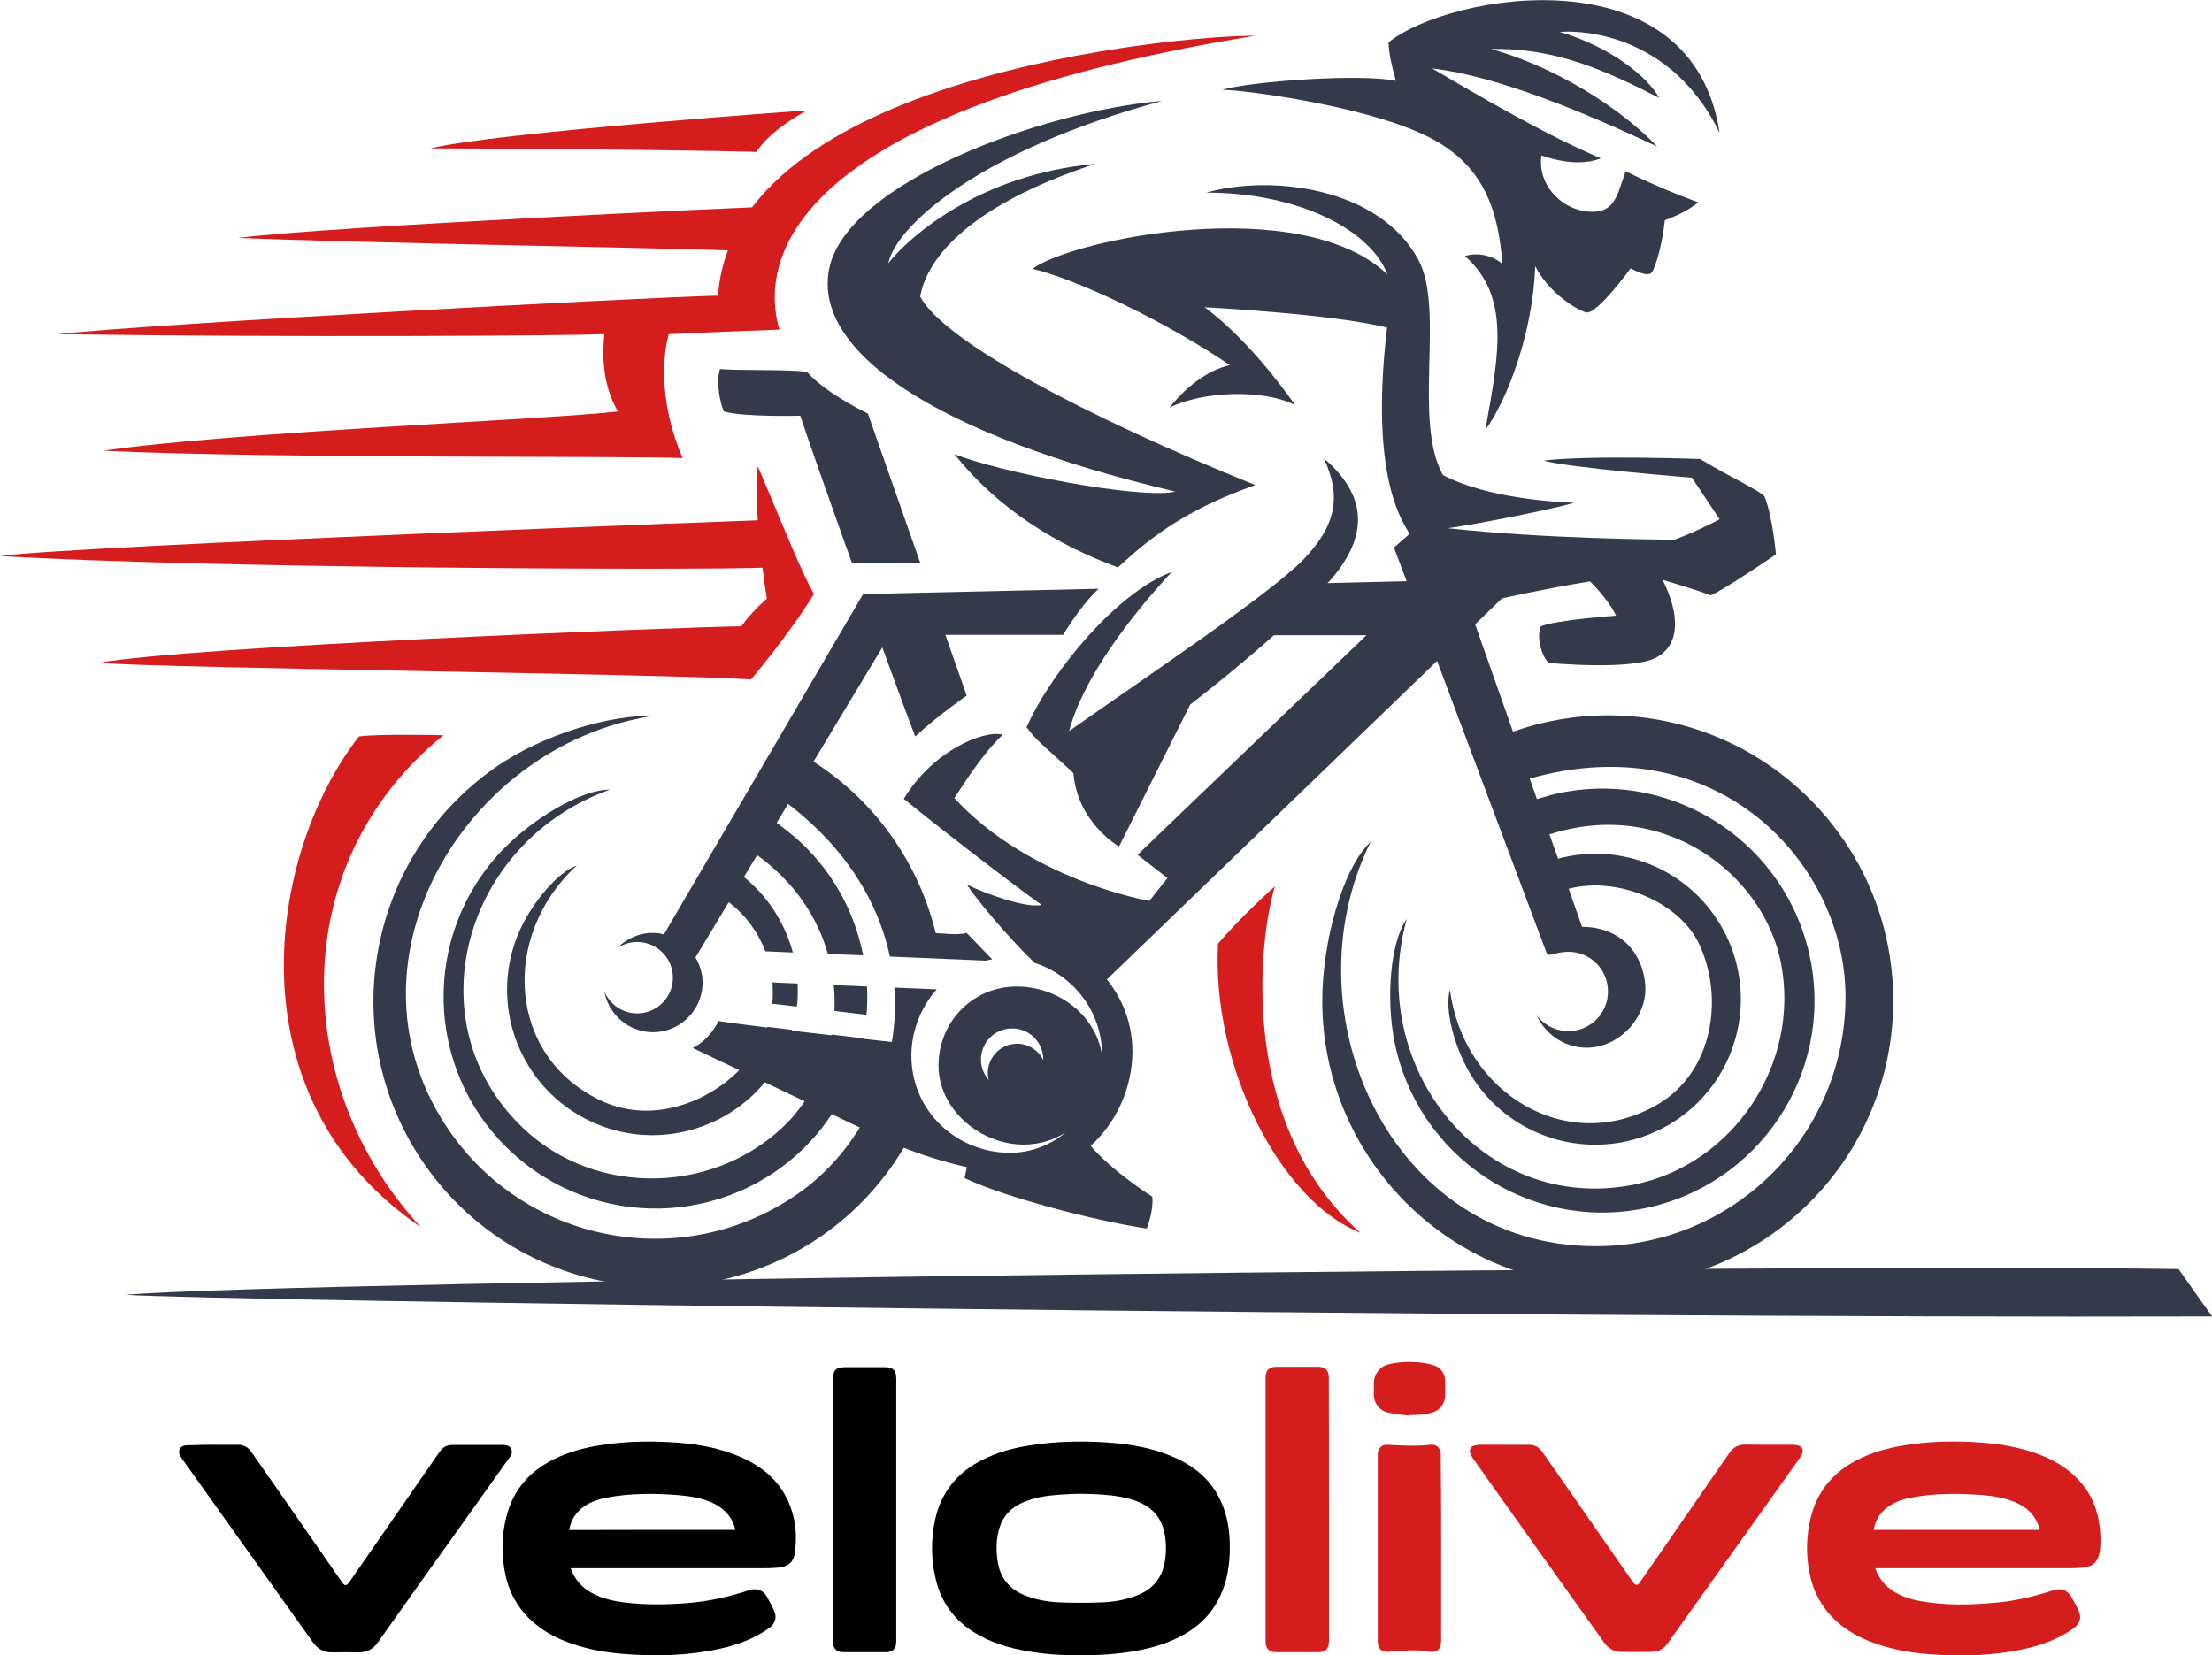 <?xml version="1.0" encoding="utf-8"?>
<!-- Generator: Adobe Illustrator 28.1.0, SVG Export Plug-In . SVG Version: 6.00 Build 0)  -->
<svg version="1.1" id="Layer_1" xmlns="http://www.w3.org/2000/svg" xmlns:xlink="http://www.w3.org/1999/xlink" x="0px" y="0px"
	 viewBox="0 0 125.6 94.02" style="enable-background:new 0 0 125.6 94.02;" xml:space="preserve">
<style type="text/css">
	.st0{fill:#D61D1D;}
	.st1{fill:#343A49;}
</style>
<g>
	<g>
		<path class="st0" d="M69.16,53.6c1.29-1.54,3.23-3.26,3.23-3.26c-0.97,3.24-2.04,13.57,4.86,19.68
			C72.76,68.26,68.79,60.64,69.16,53.6z"/>
		<path class="st0" d="M20.38,41.83c1.11-0.16,4.8-0.07,4.8-0.07c-9.06,7.33-8.6,20.06-1.28,27.94
			C13.06,62.34,15.19,48.49,20.38,41.83z"/>
		<path class="st0" d="M43.03,26.48c1.31,3.06,2.41,5.9,3.19,7.26c-1.44,2.33-3.57,4.85-3.57,4.85c-5.51-0.34-32.79-0.62-37.05-0.94
			c5.05-0.93,32.75-2.02,36.5-2.08c0.56-0.81,1.44-1.57,1.44-1.57S42.71,28.77,43.03,26.48z"/>
		<path class="st0" d="M43.26,29.54c0,0-38.77,1.44-43.26,2.04c11.3,0.69,39.79,0.83,43.72,0.65C43.68,31.3,43.26,29.54,43.26,29.54
			z"/>
		<path class="st0" d="M35.08,23.37c-3.89,0.46-22.07,1.17-29.2,2.23c9.73,0.46,29.92,0.28,32.88,0.42c-1.07-2.5-1.3-5.09-0.79-7.04
			c1.81-0.09,6.29-0.26,6.29-0.26c-1.01-3.34-0.55-12.19,27.01-16.69c-4.63-0.01-29.62,2.35-30.5,14.76
			c-3.98,0.09-32.16,1.59-37.49,2.19c13.48,0.19,28.67,0.09,31.03,0C34.16,20.62,34.32,21.99,35.08,23.37z"/>
		<path class="st0" d="M45.8,6.27c0,0-17.68,1.25-21.36,2.16c8.1,0.01,17.45,0.15,18.5,0.2C43.76,7.45,45.03,6.74,45.8,6.27z"/>
		<path class="st0" d="M43.26,11.75c-0.23,0-24.13,1.07-29.73,1.76c6.11,0.28,26.17,0.6,28.48,0.74
			C42.66,13.24,42.84,12.4,43.26,11.75z"/>
	</g>
	<g>
		<path class="st1" d="M7.13,73.54c8.97-0.78,95.27-1.79,116.57-1.46c0.78,1.12,1.91,2.69,1.91,2.69
			C85.47,74.89,11.72,73.88,7.13,73.54z"/>
		<g>
			<path class="st1" d="M85.31,15c-0.32-0.32-1.16-0.74-2.13-0.46c2.57,2.27,1.95,5.52,1.16,9.87c1.17-1.56,2.7-5.42,2.83-9.3
				c0.74,1.48,2.27,2.44,2.87,2.63c0.6,0.19,2.55-2.5,2.55-2.5s0.97,0.56,1.2,0.23c0.23-0.32,0.6-1.62,0.74-2.96
				c0.19-0.09,1.11-0.37,1.9-1.02c0,0-1.9-0.66-4.12-1.76c-0.5,1.3-0.56,2.57-2.41,2.25c-1.25-0.21-2.6-1.45-2.38-3.15
				c1.43,0.49,2.57,0.49,3.38,0.16c-3.08-1.29-7.01-3.59-9.57-5.1c3.66,0.42,8.63,2.49,12.76,4.43c-1.34-1.44-4.79-4.2-9.42-5.54
				c3.6-0.06,6.36,1.15,9.54,2.78c-0.69-1.25-2.83-2.92-5.65-3.75c2.41-0.14,6.72,0.85,9.08,5.74c-1.56-10.35-15.41-7.9-18.8-5.14
				c0.04,0.7,0.14,1.16,0.42,2.18c-2.04-0.42-8.22,0.03-9.87,0.51c1.11,0,7.69,0.83,11.35,2.5C84.39,9.25,85.08,12.13,85.31,15z"/>
			<path class="st1" d="M66.74,27.92c-1.99,0.46-10.05-1.11-12.55-2.13c2.55,3.2,5.91,5.19,9.29,6.44c2.13-2,4.22-3.41,7.8-4.68
				c-9.56-3.86-17.66-8.14-19.03-10.7c0.32-1.89,2.32-5.03,9.93-7.54c-6.57,0.59-10.58,4.16-11.74,5.64
				c0.42-2.08,5.09-6.39,15.56-9.22c-6.99,0.6-17.83,4.68-18.9,9.45C46.04,19.95,53.17,24.72,66.74,27.92z"/>
			<path class="st1" d="M91.3,40.63c-1.89,0-3.71,0.33-5.39,0.93l-2.15-6.1l1.52-1.47c0,0,2.22-0.51,5-0.97c0,0,1.02,0.97,1.48,1.95
				c0,0-3.33,0.23-4.26,0.6c-0.23,0.46-0.09,1.48,0.42,2.08c0,0,4.77,0.46,6.16-0.32c1.39-0.79,1.25-2.55,0.32-4.4
				c0,0,1.9,0.56,2.73,0.88c0.65-0.23,3.71-2.32,3.71-2.32s-0.19-2.18-0.65-3.29c-0.32-0.37-1.71-0.97-3.66-2.13
				c0,0-6.3-0.23-8.89,0.09c1.53,0.42,8.43,0.97,8.43,0.97l1.57,2.36c0,0-1.07,0.6-2.55,1.16c-0.97,0-7.41-0.05-12.88-0.65
				c0.83-0.09,5.33-0.93,7.18-1.44c-1.02-0.05-4.91-0.24-7.46-1.58c-1.72-3.1,0.12-9.41-1.39-12.22c-2.17-4.06-8.25-4.88-12.05-3.82
				c5.28,0,9.36,2.15,10.29,4.65c-4.91-4.68-17.97-1.99-20.15-0.32c2.41,0.56,7.46,2.92,11.21,5.47c-1.34,0.28-2.64,1.39-3.43,2.41
				c1.85-0.93,5.33-1.07,7.13-0.14c-1.02-1.48-3.06-4.03-5.14-5.56c0,0,7.32,0.38,10.36,1.16c-1.06,8.95,1.1,11.25,1.27,11.72
				l-0.88,0.77l0.72,1.91l-4.49,0.11c0.03-0.04,0.07-0.08,0.11-0.11c2.59-2.93,1.76-5.19-0.32-6.98c1.02,2.18,0.69,3.84-1.2,5.79
				c-1.9,1.95-9.09,6.76-13.26,9.7c0.79-3.04,3.6-6.65,5.82-9.03c-3.01,1.1-6.76,5.52-8.24,8.81c0.56,0.79,1.18,1.22,2.66,2.61
				c0.23,2.83,2.59,4.17,2.59,4.17l4.04-8.06c0,0,2.4-1.84,4.76-3.94h5.25L64.59,48.55l1.7,1.32l-1.03,1.3c0,0-6.76-1.16-11.07-5.84
				c0.93-1.44,1.77-2.66,2.74-3.6c-1.01-0.29-3.94,0.87-5.61,3.64c1.9,1.57,6.39,5.02,7.82,6.02c-0.78,0.23-3.27-0.65-4.25-1.16
				c0.55,0.86,2.44,3.1,3.86,4.46c2.22,0.71,3.83,2.79,3.83,5.25c0,0.01,0,0.03,0,0.04c-0.3-2.23-2.4-3.95-4.86-3.95
				c-2.48,0-4.43,2.01-4.43,4.49c0,2.48,2.36,4.49,4.84,4.49c0.87,0,1.68-0.25,2.37-0.68c-0.94,0.77-2.14,1.21-3.44,1.14
				c-2.98-0.16-5.36-2.55-5.31-5.6c0.02-1.35,0.55-2.68,1.44-3.68l-2.41-0.1c0.08,1.05,0.03,2.08-0.14,3.09
				c-0.37-0.04-0.94-0.1-1.63-0.18c0-0.01,0-0.02,0-0.03l-1.78-0.21c0,0.01,0,0.03-0.01,0.04c-0.73-0.08-1.49-0.17-2.25-0.26
				c0-0.02,0.01-0.03,0.01-0.05l-1.41-0.17c0,0.01-0.01,0.03-0.01,0.04c-1.12-0.14-2.12-0.27-2.76-0.37
				c-0.58,1.16-1.47,1.53-1.47,1.53l2.65,1.26c-1.97,1.97-5.08,3-7.77,1.77c-5.39-2.46-5.83-9.38-1.46-13.39
				c-1.06,0.36-2.48,2.05-3.2,3.6c-1.91,4.15-0.09,9.06,4.05,10.96c3.48,1.6,7.5,0.57,9.83-2.25l2.26,1.08
				c-0.26,0.38-0.55,0.75-0.86,1.09c-4.01,4.2-10.94,4.43-15.14,0.42c-6.24-5.96-3.39-16.23,4.94-19.21
				c-1.63-0.01-4.39,1.65-6.11,3.44c-4.59,4.81-4.42,12.43,0.39,17.02c4.81,4.59,12.43,4.42,17.02-0.39
				c0.49-0.51,0.92-1.07,1.3-1.64l1.59,0.76c-0.91,1.48-2.09,2.76-3.47,3.73c-6.4,4.51-15.24,2.97-19.75-3.42
				c-6.69-9.5,0.7-22.03,11.44-23.68c-2.35-0.08-6.23,1.03-8.96,2.95c-7.32,5.16-9.07,15.27-3.92,22.59
				c5.16,7.32,15.27,9.07,22.59,3.92c1.92-1.35,3.44-3.05,4.57-4.94c1.03,0.41,2.3,0.81,3.58,1.1c-0.05,0.25-0.1,0.5-0.13,0.62
				c2.22,1.07,7.33,2.41,10.34,2.87c0.42-1.07,0.32-1.81,0.32-1.81s-2.28-1.44-3.5-2.89c1.46-1.32,2.37-3.31,2.37-5.37
				c0-1.55-0.55-2.97-1.45-4.08l18.75-18.09l6.25,16.67l0.02-0.01c0.08,0.1,0.4-0.07,0.95-0.13c1.24-0.13,2.35,0.77,2.47,2.01
				c0.13,1.24-0.77,2.35-2.01,2.47c-0.82,0.08-1.57-0.28-2.03-0.89c0.54,1.19,1.78,1.97,3.16,1.83c1.72-0.18,3.14-1.83,3.01-3.55
				c-0.12-1.67-1.28-3.29-3.59-3.3l-0.76-2.16c2.83-0.74,6.3,0.79,7.4,3.12c1.43,3.02,0.83,7.27-2.35,9.13
				c-5.12,2.98-11.03-0.64-11.79-6.52c-0.32,1.08,0.24,3.21,1.1,4.69c2.29,3.95,7.35,5.29,11.3,3c3.95-2.29,5.29-7.35,3-11.3
				c-1.91-3.3-5.75-4.77-9.26-3.83l-0.49-1.38c6.55-2.11,12.16,2.29,13.14,7.28c1.13,5.7-2.67,11.49-8.38,12.62
				c-8.46,1.67-15.22-6.57-12.86-15.1c-0.95,1.33-1.18,4.54-0.7,6.97c1.29,6.52,7.62,10.77,14.14,9.48
				c6.52-1.29,10.77-7.62,9.48-14.14c-1.29-6.52-7.62-10.77-14.14-9.48c-0.48,0.09-0.94,0.23-1.39,0.37l-0.41-1.17
				c10.71-3.03,17.93,4.87,17.93,12.39c0,7.83-6.34,14.17-14.17,14.17C78.99,70.8,73,57.54,77.83,47.81
				c-1.6,1.51-2.75,5.69-2.75,9.03c0,8.95,7.26,16.21,16.21,16.21s16.21-7.26,16.21-16.21S100.25,40.63,91.3,40.63z M59.23,60.2
				c-0.27-0.55-0.83-0.92-1.48-0.92c-0.92,0-1.66,0.75-1.66,1.66c0,0.14,0.02,0.27,0.05,0.4c-0.27-0.31-0.44-0.71-0.44-1.16
				c0-0.98,0.79-1.77,1.77-1.77s1.77,0.79,1.77,1.77C59.23,60.19,59.23,60.2,59.23,60.2z"/>
			<path class="st1" d="M36.45,53.52c1.11,0.15,1.89,1.17,1.74,2.28c-0.15,1.11-1.17,1.89-2.28,1.74c-0.73-0.1-1.31-0.58-1.59-1.21
				c0.22,1.16,1.15,2.1,2.38,2.27c1.54,0.21,2.96-0.88,3.17-2.42c0.09-0.65-0.07-1.28-0.38-1.8l1.89-3.14
				c1,0.77,1.68,1.75,2.08,2.79l1.56,0.07c-0.45-1.66-1.4-3.17-2.78-4.29l0.75-1.24c2.15,1.55,3.43,3.54,4.02,5.61l2,0.08
				c-0.46-2.35-1.62-4.58-3.48-6.36c-0.31-0.3-0.95-0.81-1.43-1.17l0.65-1.07c3.33,2.56,5.13,5.61,5.78,8.67l5.44,0.23
				c0.12-0.03,0.24-0.05,0.37-0.07c-0.26-0.27-1.2-1.24-1.45-1.5c-0.61,0.14-1.24,0.02-1.76,0.01c-0.46-1.91-1.28-3.76-2.47-5.46
				c-1.24-1.76-2.76-3.18-4.47-4.28l3.91-6.49c0.81,2.24,1.51,4.14,1.87,5.06c1.29-1.2,2.92-2.32,2.92-2.32l-1.21-3.45h6.68
				c0.45-0.72,1.2-1.85,2.02-2.62l-13.37,0.3l-11.3,19.31l0.02,0.03c-0.1-0.02-0.19-0.05-0.29-0.07c-0.91-0.12-1.77,0.21-2.37,0.82
				C35.47,53.58,35.95,53.45,36.45,53.52z"/>
			<path class="st1" d="M45.44,23.61c0.38,1.17,1.62,4.69,2.94,8.38h3.88l-2.98-8.5c-1.67-0.83-2.86-1.68-3.47-2.38
				c-1.34-0.14-3.63-0.05-4.93-0.15c-0.23,0.74,0,1.95,0.23,2.41C42.26,23.7,45.44,23.61,45.44,23.61z"/>
			<path class="st1" d="M49.2,57.64c0.05-0.54,0.06-1.07,0.03-1.61l-1.89-0.08c0.05,0.49,0.06,0.99,0.04,1.47L49.2,57.64z"/>
			<path class="st1" d="M45.25,57.17c0.05-0.44,0.06-0.88,0.04-1.31l-1.43-0.06c0.03,0.41,0.03,0.81-0.01,1.21L45.25,57.17z"/>
		</g>
	</g>
</g>
<path d="M32.4,89.07c0.24,0.65,0.64,1.1,1.21,1.41c0.57,0.31,1.2,0.45,1.83,0.53c1.19,0.15,2.38,0.13,3.57,0.04
	c1.2-0.09,2.37-0.35,3.51-0.73c0.44-0.15,0.82-0.01,1.04,0.39c0.15,0.27,0.31,0.55,0.42,0.84c0.14,0.37,0.01,0.69-0.31,0.92
	c-0.85,0.61-1.81,0.96-2.83,1.18c-1.74,0.38-3.5,0.43-5.27,0.3c-1.16-0.08-2.3-0.28-3.39-0.7c-0.94-0.36-1.78-0.88-2.44-1.66
	c-0.52-0.61-0.86-1.32-1.03-2.1c-0.26-1.18-0.24-2.36,0.09-3.52c0.41-1.44,1.34-2.45,2.67-3.1c0.8-0.39,1.65-0.63,2.52-0.77
	c1.44-0.24,2.9-0.27,4.35-0.17c1.29,0.09,2.55,0.31,3.75,0.84c1.15,0.51,2.08,1.26,2.63,2.42c0.45,0.96,0.56,1.97,0.41,3.02
	c-0.07,0.53-0.41,0.79-0.99,0.83c-0.26,0.02-0.51,0.03-0.77,0.03c-3.58,0-7.16,0-10.74,0C32.56,89.07,32.5,89.07,32.4,89.07z
	 M41.75,86.89c-0.01-0.05-0.01-0.08-0.02-0.11c-0.22-0.74-0.73-1.21-1.43-1.49c-0.56-0.22-1.16-0.32-1.76-0.37
	c-1.38-0.11-2.77-0.12-4.14,0.15c-0.54,0.11-1.04,0.29-1.46,0.67c-0.34,0.31-0.54,0.69-0.62,1.16
	C35.46,86.89,38.59,86.89,41.75,86.89z"/>
<path class="st0" d="M106.48,89.07c0.15,0.44,0.39,0.79,0.71,1.07c0.51,0.44,1.12,0.65,1.76,0.78c1.44,0.27,2.89,0.24,4.33,0.11
	c1.14-0.1,2.25-0.36,3.34-0.72c0.4-0.13,0.78,0.01,0.99,0.38c0.16,0.28,0.32,0.56,0.44,0.85c0.15,0.38,0.02,0.71-0.31,0.94
	c-0.85,0.61-1.81,0.96-2.82,1.18c-1.74,0.38-3.5,0.43-5.27,0.3c-1.16-0.08-2.3-0.28-3.39-0.7c-0.94-0.36-1.78-0.87-2.44-1.65
	c-0.53-0.63-0.88-1.35-1.05-2.16c-0.24-1.12-0.22-2.24,0.07-3.35c0.35-1.33,1.14-2.33,2.32-3.02c0.81-0.47,1.7-0.75,2.62-0.93
	c1.54-0.29,3.1-0.33,4.66-0.22c1.17,0.08,2.32,0.28,3.42,0.71c0.9,0.35,1.7,0.85,2.33,1.6c0.53,0.63,0.85,1.37,0.99,2.18
	c0.09,0.55,0.12,1.11,0.05,1.66c-0.08,0.62-0.38,0.91-1.02,0.96c-0.25,0.02-0.5,0.03-0.75,0.03c-3.58,0-7.16,0-10.74,0
	C106.65,89.07,106.58,89.07,106.48,89.07z M106.39,86.89c3.15,0,6.28,0,9.43,0c-0.01-0.05-0.02-0.09-0.03-0.12
	c-0.23-0.74-0.73-1.2-1.44-1.48c-0.56-0.22-1.15-0.32-1.74-0.37c-1.39-0.11-2.77-0.12-4.14,0.15c-0.54,0.11-1.04,0.29-1.46,0.67
	C106.67,86.04,106.48,86.42,106.39,86.89z"/>
<path d="M61.38,94.02c-1.01,0-2.01-0.06-3-0.23c-1.11-0.19-2.19-0.51-3.15-1.13c-1.06-0.69-1.76-1.64-2.07-2.86
	c-0.3-1.16-0.31-2.33-0.06-3.5c0.35-1.59,1.3-2.71,2.75-3.42c0.82-0.4,1.69-0.64,2.59-0.78c1.48-0.24,2.96-0.27,4.45-0.17
	c1.31,0.09,2.59,0.31,3.8,0.85c1.2,0.53,2.14,1.34,2.67,2.57c0.36,0.82,0.48,1.69,0.47,2.58c0,0.96-0.15,1.88-0.56,2.75
	c-0.49,1.04-1.29,1.78-2.31,2.3c-0.76,0.38-1.56,0.62-2.4,0.77C63.52,93.95,62.45,94.01,61.38,94.02z M61.26,84.84
	c-0.27,0.01-0.67,0.02-1.07,0.05c-0.72,0.05-1.43,0.15-2.1,0.44c-0.62,0.27-1.09,0.7-1.31,1.36c-0.22,0.63-0.23,1.29-0.14,1.94
	c0.13,0.98,0.67,1.64,1.6,2c0.64,0.24,1.3,0.36,1.98,0.38c0.78,0.03,1.56,0.03,2.33,0c0.69-0.03,1.37-0.14,2.02-0.4
	c0.84-0.33,1.37-0.92,1.55-1.81c0.1-0.52,0.11-1.05,0.03-1.57c-0.11-0.73-0.45-1.33-1.1-1.72c-0.45-0.27-0.94-0.41-1.44-0.5
	C62.88,84.88,62.14,84.85,61.26,84.84z"/>
<path d="M12.12,82.06c0.45,0,0.91,0.01,1.36,0c0.34-0.01,0.6,0.13,0.79,0.4c0.3,0.43,0.6,0.86,0.9,1.29
	c1.41,2.03,2.83,4.07,4.24,6.1c0.16,0.24,0.26,0.24,0.43,0c1.68-2.42,3.35-4.84,5.03-7.26c0.15-0.22,0.3-0.43,0.58-0.49
	c0.08-0.02,0.16-0.03,0.23-0.03c0.94,0,1.88,0,2.83,0c0.21,0,0.42,0.02,0.52,0.23c0.1,0.22-0.03,0.39-0.15,0.55
	c-0.86,1.22-1.73,2.43-2.6,3.65c-1.61,2.26-3.23,4.52-4.83,6.79c-0.27,0.38-0.61,0.56-1.08,0.56c-0.5-0.01-1.01-0.01-1.51,0
	c-0.47,0.01-0.82-0.2-1.09-0.57c-2.47-3.46-4.93-6.92-7.4-10.38c-0.04-0.06-0.09-0.12-0.12-0.18c-0.19-0.33-0.05-0.6,0.33-0.63
	c0.16-0.01,0.32-0.01,0.47-0.01C11.41,82.06,11.77,82.06,12.12,82.06z"/>
<path class="st0" d="M85.43,82.06c0.45,0,0.9,0.01,1.35,0c0.34-0.01,0.6,0.13,0.79,0.4c0.3,0.42,0.59,0.85,0.89,1.27
	c1.41,2.03,2.83,4.07,4.24,6.1c0.02,0.02,0.03,0.05,0.05,0.07c0.13,0.16,0.23,0.16,0.35-0.01c0.22-0.31,0.43-0.61,0.64-0.92
	c1.48-2.15,2.97-4.29,4.45-6.44c0.23-0.33,0.51-0.49,0.93-0.48c0.88,0.02,1.77,0,2.65,0.01c0.11,0,0.23,0.01,0.33,0.04
	c0.23,0.07,0.32,0.26,0.22,0.48c-0.09,0.19-0.22,0.36-0.34,0.53c-2.34,3.28-4.68,6.57-7.02,9.85c-0.1,0.14-0.2,0.29-0.31,0.43
	c-0.21,0.28-0.5,0.43-0.85,0.43c-0.59,0.01-1.18,0.01-1.78,0c-0.42-0.01-0.72-0.23-0.95-0.55c-2.01-2.81-4.01-5.62-6.01-8.43
	c-0.47-0.67-0.95-1.33-1.42-2c-0.07-0.1-0.13-0.2-0.16-0.31c-0.06-0.19,0.02-0.36,0.21-0.42c0.11-0.03,0.22-0.05,0.33-0.05
	C84.49,82.06,84.96,82.06,85.43,82.06z"/>
<path class="st0" d="M75.46,85.73c0,2.45,0,4.9,0,7.35c0,0.05,0,0.1,0,0.15c-0.01,0.42-0.19,0.61-0.61,0.61c-0.79,0-1.58,0-2.37,0
	c-0.42,0-0.62-0.2-0.62-0.62c0-4.99,0-9.98,0-14.97c0-0.42,0.2-0.62,0.62-0.62c0.78,0,1.57,0,2.35,0c0.44,0,0.62,0.19,0.62,0.64
	C75.46,80.76,75.46,83.25,75.46,85.73z"/>
<path d="M50.89,85.75c0,2.44,0,4.89,0,7.33c0,0.06,0,0.12,0,0.18c-0.01,0.38-0.2,0.58-0.58,0.58c-0.81,0-1.62,0-2.43,0
	c-0.38,0-0.57-0.2-0.58-0.57c0-0.05,0-0.11,0-0.16c0-4.91,0-9.82,0-14.73c0-0.58,0.15-0.73,0.74-0.73c0.73,0,1.46,0,2.19,0
	c0.48,0,0.66,0.18,0.66,0.66C50.89,80.77,50.89,83.26,50.89,85.75z"/>
<path class="st0" d="M81.83,87.95c0,1.71,0,3.42,0,5.13c0,0.08,0,0.17-0.01,0.25c-0.02,0.34-0.27,0.56-0.65,0.48
	c-0.78-0.15-1.57-0.05-2.37,0.01c-0.32,0.02-0.53-0.17-0.56-0.48c-0.01-0.06-0.01-0.12-0.01-0.18c0-3.48,0-6.97,0-10.45
	c0-0.05,0-0.11,0-0.16c0.03-0.31,0.24-0.51,0.55-0.49c0.81,0.04,1.62,0.1,2.42,0c0.36-0.04,0.59,0.17,0.61,0.5
	c0.01,0.08,0,0.17,0,0.25C81.83,84.53,81.83,86.24,81.83,87.95z"/>
<path class="st0" d="M80.03,80.41c-0.42-0.06-0.84-0.1-1.25-0.19c-0.45-0.1-0.76-0.52-0.77-0.98c0-0.23,0-0.47,0-0.7
	c0.01-0.48,0.33-0.92,0.8-1.04c0.61-0.16,1.23-0.17,1.85-0.11c0.28,0.03,0.56,0.08,0.82,0.18c0.35,0.13,0.57,0.48,0.58,0.86
	c0,0.28,0.01,0.56,0,0.84c-0.01,0.42-0.28,0.81-0.68,0.94c-0.43,0.14-0.88,0.16-1.33,0.16C80.04,80.38,80.03,80.39,80.03,80.41z"/>
</svg>
